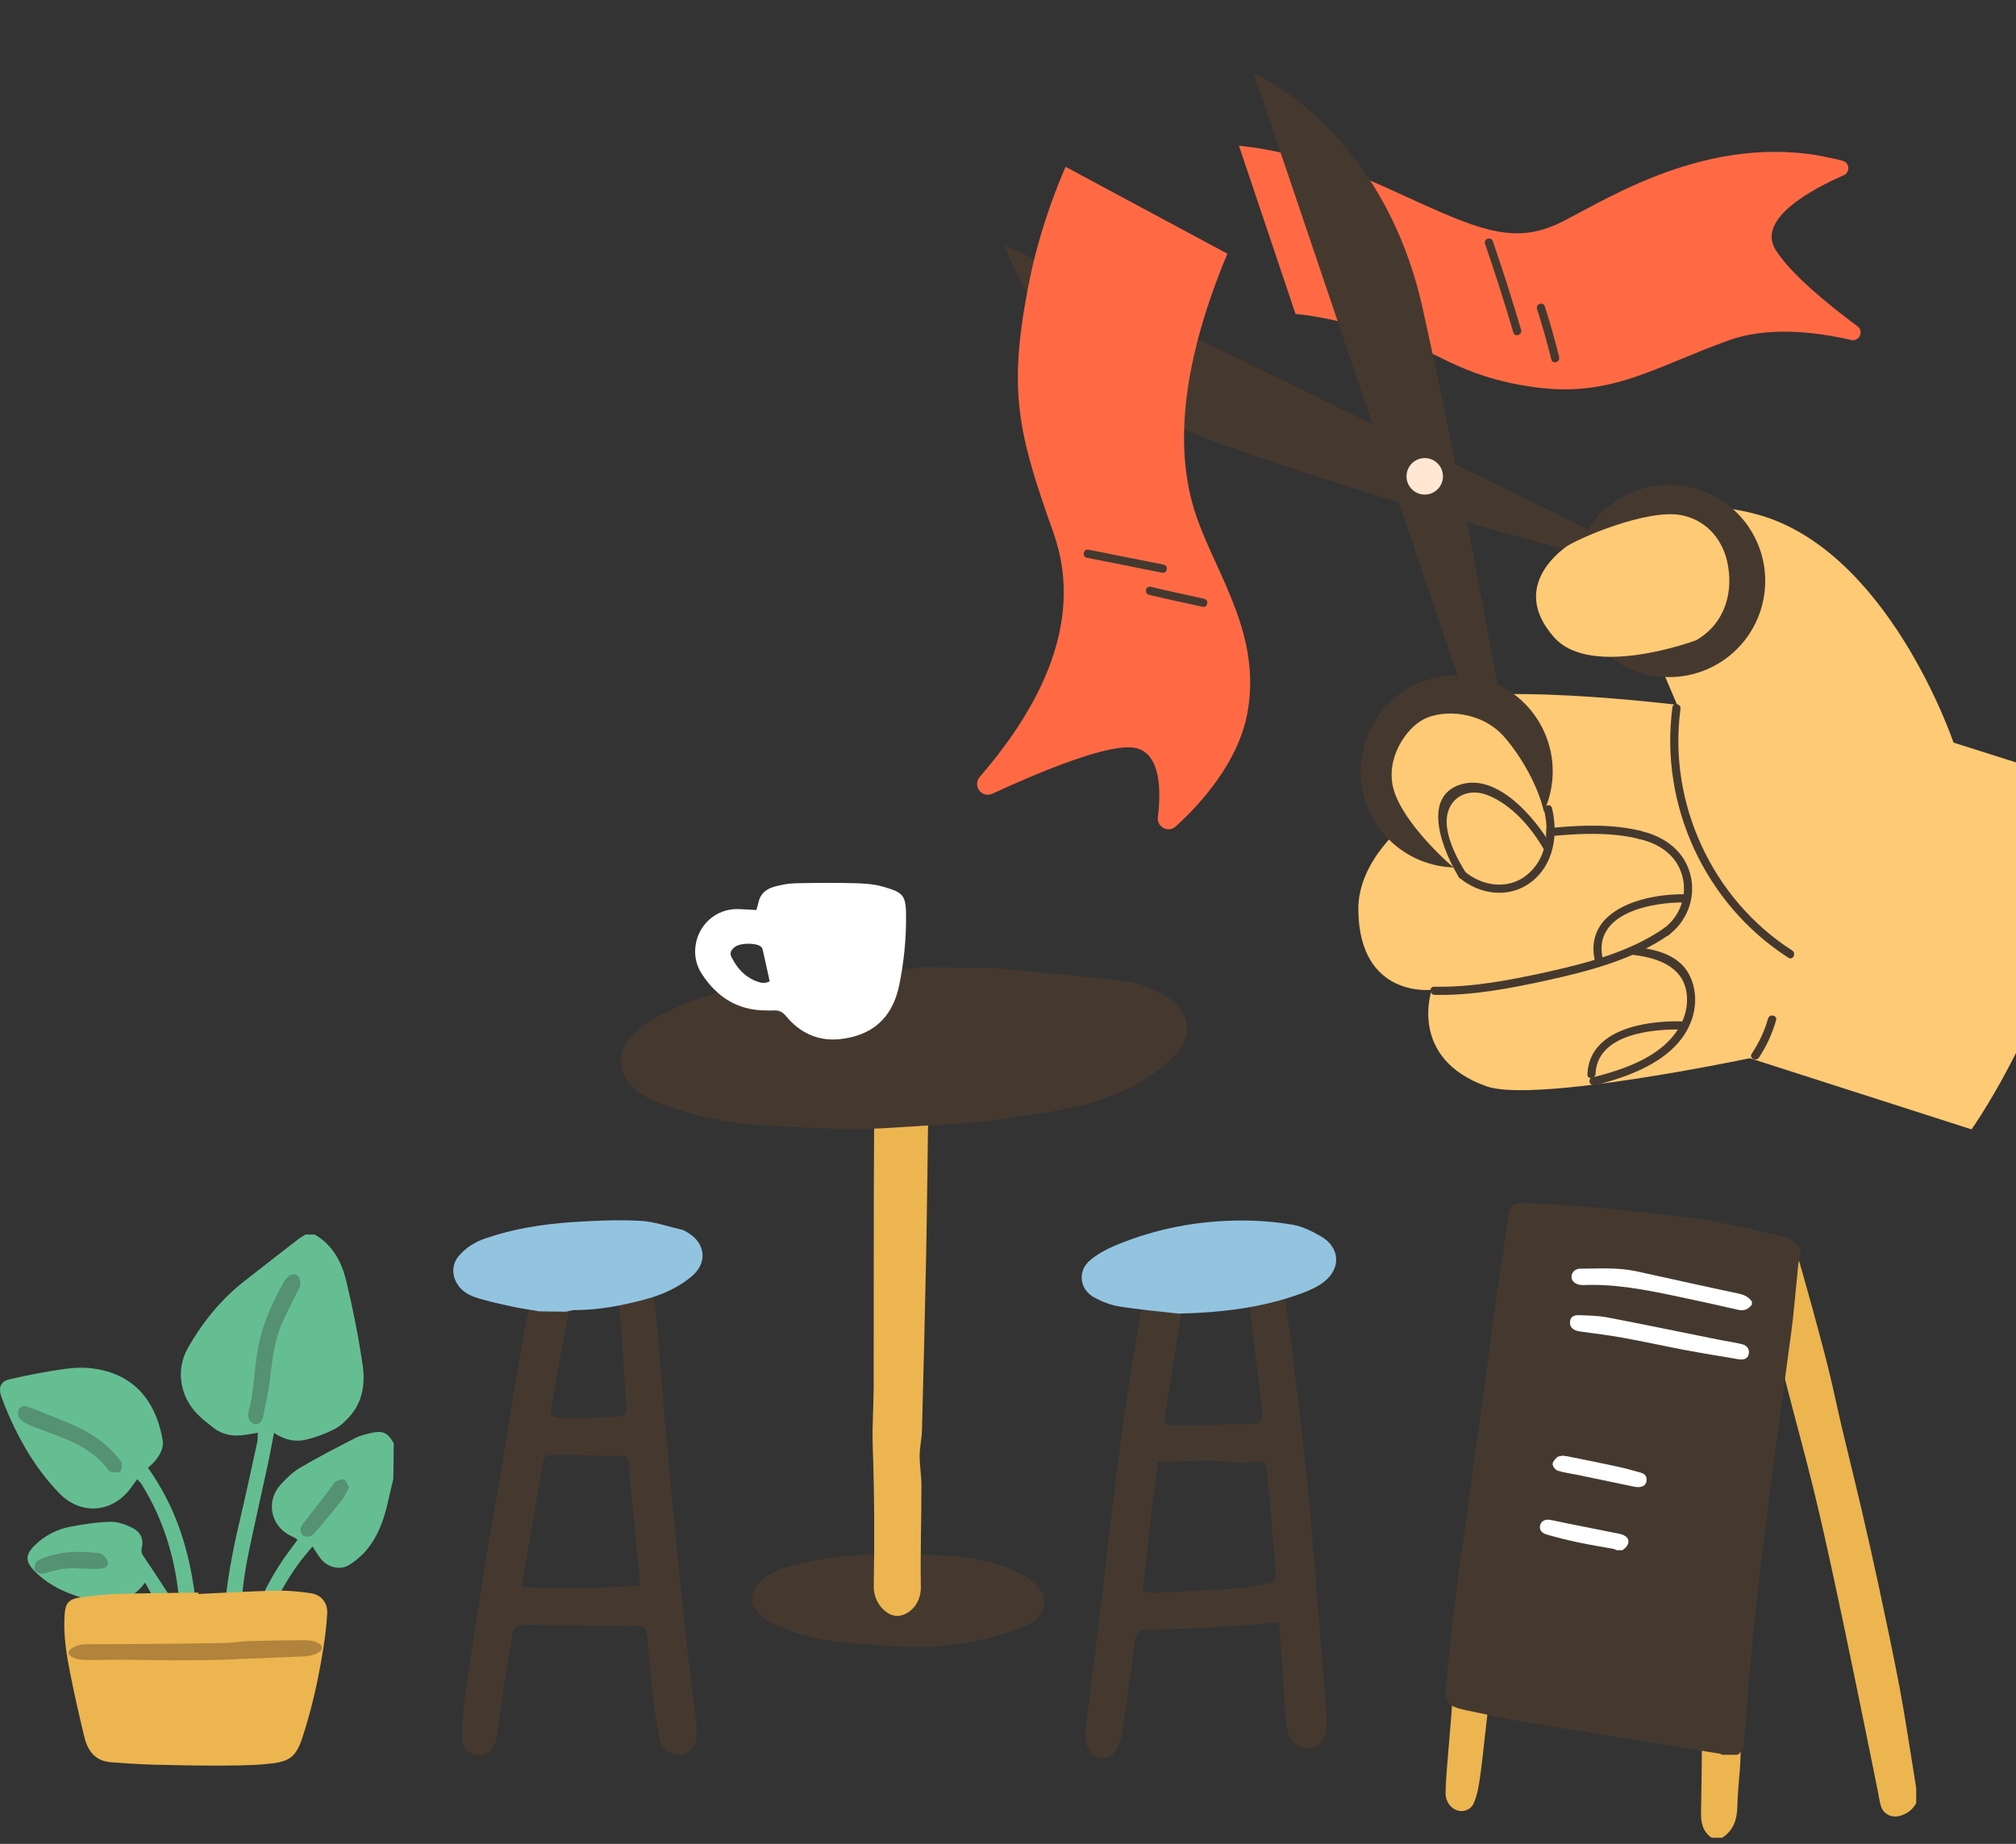 <svg width="258" height="236" viewBox="0 0 258 236" fill="none" xmlns="http://www.w3.org/2000/svg">
<rect x="0" y="0" width="258" height="236" fill="#333333" stroke="none"/>
<g clip-path="url(#clip0_1397_8410)">
<path d="M165.798 40.19L158.555 18.654C158.555 18.654 166.938 19.266 177.389 24.005C188.473 29.03 193.312 31.712 199.875 28.401C206.095 25.262 219.889 16.283 235.821 20.58C236.715 20.822 236.798 22.063 235.948 22.435C231.914 24.2 224.732 28.023 227.253 32.004C229.226 35.118 233.998 39.006 237.715 41.761C238.576 42.398 237.947 43.755 236.903 43.515C232.494 42.497 226.331 41.73 221.243 43.561C211.566 47.043 206.16 50.935 196.288 49.545C186.311 48.141 183.621 44.535 176.374 42.436C169.127 40.336 165.797 40.191 165.797 40.191L165.798 40.19Z" fill="#FF6A45"/>
<path d="M193.671 42.564C192.55 38.75 191.343 34.965 190.051 31.206C189.831 30.566 190.825 30.228 191.045 30.867C192.338 34.626 193.544 38.411 194.665 42.225C194.856 42.873 193.862 43.214 193.671 42.564Z" fill="#45392F"/>
<path d="M198.542 46.027C197.994 43.849 197.4 41.687 196.703 39.55C196.494 38.907 197.488 38.568 197.697 39.212C198.394 41.347 198.988 43.51 199.536 45.689C199.7 46.341 198.707 46.684 198.542 46.027Z" fill="#45392F"/>
<path d="M268.392 100.874L250.004 95.047C250.004 95.047 241.552 69.914 224.325 65.695C207.098 61.476 207.83 74.255 207.83 74.255L214.632 90.211C214.632 90.211 188.696 87.015 182.898 90.364C177.1 93.713 180.256 105.109 180.256 105.109C180.256 105.109 173.771 109.894 173.833 116.438C173.94 127.819 183.225 126.691 183.225 126.691C183.225 126.691 180.142 135.471 190.252 139.043C196.449 141.233 223.939 135.443 223.939 135.443L252.309 144.551C252.309 144.551 265.432 126.249 268.392 100.874Z" fill="#FFCA75"/>
<path d="M203.764 137.916C207.895 136.869 212.962 135.202 215.094 131.133C215.556 130.251 215.85 129.275 215.894 128.278C216.08 124.021 212.569 122.641 209.021 122.22C208.349 122.14 208.563 121.111 209.23 121.189C212.571 121.587 215.739 122.49 216.701 126.102C217.088 127.558 217 129.092 216.505 130.507C214.731 135.572 208.806 137.719 204.103 138.91C203.451 139.075 203.11 138.081 203.765 137.915L203.764 137.916Z" fill="#45392F"/>
<path d="M212.909 118.844C215.008 117.322 215.986 114.586 215.282 112.072C214.529 109.383 212.274 107.936 209.686 107.37C209.027 107.226 209.234 106.195 209.896 106.34C213.082 107.037 215.79 109.045 216.429 112.395C216.963 115.186 215.765 118.068 213.488 119.72C212.939 120.118 212.362 119.241 212.908 118.844L212.909 118.844Z" fill="#45392F"/>
<path d="M213.563 119.665C209.007 122.821 203.311 124.307 197.972 125.478C193.311 126.501 188.404 127.444 183.611 127.338C182.94 127.324 182.864 126.275 183.54 126.29C188.236 126.393 193.069 125.484 197.633 124.484C202.88 123.333 208.51 121.888 212.983 118.79C213.54 118.404 214.118 119.281 213.563 119.666L213.563 119.665Z" fill="#45392F"/>
<path d="M209.69 107.356C204.731 106.154 199.224 106.963 194.208 107.442C193.534 107.507 193.465 106.458 194.137 106.394C199.252 105.906 204.838 105.099 209.899 106.327C210.554 106.486 210.347 107.515 209.689 107.357L209.69 107.356Z" fill="#45392F"/>
<path d="M183.973 110.789C177.325 109.437 173.034 102.944 174.388 96.286C175.743 89.629 182.23 85.328 188.877 86.68C195.525 88.033 199.816 94.526 198.462 101.183C197.108 107.841 190.621 112.141 183.973 110.789Z" fill="#45392F"/>
<path d="M211.17 86.416C204.522 85.064 200.231 78.571 201.585 71.913C202.94 65.256 209.427 60.955 216.074 62.307C222.722 63.66 227.013 70.153 225.659 76.81C224.305 83.468 217.818 87.768 211.17 86.416Z" fill="#45392F"/>
<path d="M187.072 88.044L160.445 9.364C160.445 9.364 176.939 16.384 182.066 39.465C187.192 62.548 191.841 88.867 191.841 88.867L187.072 88.044Z" fill="#45392F"/>
<path d="M203.89 68.063L128.598 31.349C128.598 31.349 133.473 48.62 155.692 56.622C177.912 64.624 202.562 70.904 202.562 70.904L203.891 68.062L203.89 68.063Z" fill="#45392F"/>
<path d="M180.049 60.502C179.791 61.766 180.606 62.998 181.869 63.255C183.132 63.512 184.362 62.695 184.619 61.431C184.876 60.168 184.062 58.934 182.8 58.678C181.538 58.421 180.306 59.237 180.049 60.502Z" fill="#FFE7D4"/>
<path d="M192.42 94.222C195.092 97.194 199.082 104 197.554 108.687C195.658 114.497 189.52 113.57 187.018 111.834C185.6 110.85 179.67 105.469 178.383 101.153C177.2 97.184 179.894 93.283 182.146 92.088C184.688 90.738 189.542 91.022 192.421 94.223L192.42 94.222Z" fill="#FFCA75"/>
<path d="M217.074 81.944C217.074 81.944 203.681 86.96 198.896 81.58C194.111 76.2 197.824 71.935 200.328 70.048C201.706 69.008 210.815 65.054 215.224 65.948C218.795 66.672 220.488 69.518 221.011 71.753C221.934 75.694 220.799 79.785 217.074 81.945L217.074 81.944Z" fill="#FFCA75"/>
<path d="M228.878 122.586C218.233 115.762 212.35 103.078 214.032 90.525C214.123 89.855 215.15 90.067 215.061 90.734C213.445 102.786 219.125 115.093 229.353 121.649C229.915 122.009 229.448 122.952 228.878 122.586Z" fill="#45392F"/>
<path d="M227.295 130.582C226.807 132.289 226.092 133.875 225.11 135.356C224.742 135.912 223.8 135.444 224.175 134.88C225.102 133.481 225.806 131.988 226.268 130.373C226.452 129.726 227.482 129.931 227.296 130.582L227.295 130.582Z" fill="#45392F"/>
<path d="M198.612 103.418C199.44 106.797 198.869 110.684 195.925 112.915C193.122 115.04 189.375 114.52 186.79 112.368C186.271 111.935 186.97 111.151 187.49 111.584C189.697 113.421 192.967 113.911 195.346 112.038C197.857 110.062 198.338 106.692 197.618 103.756C197.459 103.103 198.45 102.76 198.612 103.417L198.612 103.418Z" fill="#45392F"/>
<path d="M197.564 108.683C195.956 105.916 193.538 103.087 190.519 101.829C187.534 100.584 184.797 102.435 185.171 105.774C185.405 107.857 186.497 109.942 187.577 111.687C187.933 112.262 187.058 112.844 186.701 112.268C184.852 109.277 181.714 102.065 186.905 100.415C191.578 98.929 196.439 104.66 198.439 108.102C198.777 108.685 197.903 109.269 197.563 108.683L197.564 108.683Z" fill="#45392F"/>
<path d="M215.869 115.507C211.449 115.406 203.598 116.84 205.162 122.914C205.33 123.566 204.338 123.909 204.169 123.253C202.403 116.398 210.533 114.338 215.797 114.458C216.468 114.474 216.544 115.522 215.869 115.507L215.869 115.507Z" fill="#45392F"/>
<path d="M215.169 131.774C211.333 131.691 204.396 132.395 204.195 137.441C204.168 138.111 203.12 138.188 203.148 137.513C203.379 131.745 210.546 130.628 215.098 130.726C215.769 130.741 215.845 131.789 215.17 131.774L215.169 131.774Z" fill="#45392F"/>
<path d="M157.076 32.474L136.374 21.351C136.374 21.351 133.387 27.885 131.818 35.558C128.846 50.086 130.284 55.383 134.835 68.255C139.133 80.412 131.968 91.807 125.384 99.441C124.419 100.56 125.652 102.208 126.994 101.589C133.213 98.719 142.019 95.067 145.279 95.73C148.539 96.393 148.609 101.138 148.178 104.579C148.018 105.853 149.514 106.645 150.462 105.782C153.68 102.854 158.514 97.529 159.657 91.149C161.407 81.376 155.924 73.906 153.25 66.49C150.421 58.646 150.687 47.764 157.076 32.474Z" fill="#FF6A45"/>
<path d="M148.721 73.304C145.512 72.665 142.302 72.024 139.093 71.385C138.43 71.252 138.639 70.222 139.302 70.354C142.512 70.994 145.721 71.634 148.931 72.274C149.593 72.406 149.384 73.436 148.721 73.304Z" fill="#45392F"/>
<path d="M153.893 77.664C151.613 77.16 149.326 76.681 147.054 76.138C146.398 75.982 146.605 74.951 147.263 75.108C149.535 75.651 151.821 76.13 154.102 76.634C154.761 76.779 154.554 77.81 153.893 77.664Z" fill="#45392F"/>
</g>
<path d="M245.229 228.891C245.106 228.084 244.984 227.269 244.847 226.455C244.275 222.966 243.757 219.464 243.103 215.983C242.319 211.843 241.44 207.723 240.561 203.603C239.832 200.169 239.062 196.749 238.264 193.328C237.433 189.758 236.54 186.195 235.695 182.625C235.123 180.203 234.632 177.766 234.032 175.35C233.385 172.717 232.663 170.097 231.954 167.484C231.443 165.604 230.911 163.738 230.38 161.865C230.291 161.559 230.209 161.24 230.059 160.962C229.787 160.453 229.235 160.195 228.785 160.324C228.219 160.487 227.954 160.901 227.926 161.464C227.913 161.681 227.96 161.905 227.988 162.163C227.77 162.326 227.524 162.475 227.32 162.659C226.754 163.161 226.448 163.765 226.679 164.532C226.822 165.014 226.802 165.421 226.488 165.876C226.114 166.418 226.107 167.07 226.27 167.722C227.047 170.85 227.79 173.986 228.587 177.115C229.719 181.533 230.939 185.937 232.029 190.369C232.99 194.272 233.855 198.201 234.707 202.131C235.709 206.746 236.656 211.368 237.617 215.996C238.53 220.401 239.416 224.812 240.309 229.217C240.445 229.868 240.52 230.54 240.718 231.178C241.031 232.183 242.06 232.699 243.082 232.434C244.03 232.19 244.745 231.653 245.229 230.798V228.884V228.891Z" fill="#ECB550"/>
<path d="M220.396 235.223C221.902 234.253 222.311 232.807 222.345 231.111C222.379 229.495 222.563 227.88 222.679 226.258C222.686 226.129 222.699 226.007 222.706 225.878C222.774 223.971 222.836 222.064 222.911 220.15C222.924 219.804 222.999 219.458 223.047 219.111C223.197 217.992 222.958 217.021 221.929 216.383C221.514 216.125 221.589 215.766 221.623 215.372C221.745 213.852 221.875 212.331 221.923 210.804C221.95 209.97 221.677 209.223 220.757 208.918C219.946 208.646 219.272 208.857 218.917 209.63C218.652 210.2 218.42 210.818 218.352 211.436C218.154 213.173 217.95 214.917 217.916 216.661C217.8 221.758 217.793 226.862 217.691 231.959C217.663 233.276 217.895 234.423 219.054 235.223H220.403H220.396Z" fill="#ECB550"/>
<path d="M191.543 207.799C191.468 207.547 191.461 207.079 191.222 206.774C190.575 205.939 190.725 205.036 190.854 204.12C190.97 203.299 191.059 202.484 190.67 201.684C190.35 201.018 189.798 200.74 189.123 200.74C188.415 200.74 187.869 201.127 187.679 201.799C187.433 202.654 187.249 203.53 187.147 204.412C186.902 206.563 186.724 208.722 186.513 210.873C186.343 212.617 186.152 214.355 185.988 216.099C185.886 217.178 185.832 218.257 185.75 219.336C185.573 221.555 185.375 223.775 185.198 225.994C185.109 227.134 185.021 228.281 185 229.428C184.987 230.114 185.212 230.758 185.723 231.254C186.636 232.136 188.108 231.953 188.626 230.752C189.048 229.774 189.232 228.682 189.389 227.616C189.668 225.695 189.859 223.761 190.077 221.834C190.248 220.347 190.418 218.861 190.561 217.375C190.847 214.429 190.711 211.443 191.481 208.552C191.529 208.369 191.522 208.172 191.549 207.812L191.543 207.799Z" fill="#ECB550"/>
<path d="M230.428 159.796C229.766 158.764 228.703 158.391 227.599 158.14C224.662 157.481 221.739 156.762 218.774 156.253C215.973 155.771 213.132 155.513 210.304 155.187C207.918 154.916 205.533 154.658 203.148 154.461C200.852 154.271 198.555 154.162 196.252 154.034C195.618 154 194.977 153.979 194.35 154.034C193.573 154.095 193.178 154.563 193.069 155.343C192.701 157.997 192.306 160.644 191.917 163.291C191.658 165.055 191.386 166.82 191.147 168.591C190.82 171.055 190.534 173.525 190.2 175.989C189.669 179.871 189.096 183.753 188.565 187.635C188.197 190.316 187.863 193.01 187.495 195.691C187.236 197.585 186.909 199.471 186.663 201.372C186.343 203.835 186.057 206.306 185.777 208.776C185.532 210.961 185.314 213.147 185.082 215.332C185.082 215.366 185.069 215.393 185.069 215.427C184.946 217.606 184.789 218.298 187.529 218.875C190.132 219.425 192.728 220.001 195.345 220.449C199.639 221.189 203.945 221.827 208.239 222.519C210.672 222.913 213.104 223.327 215.537 223.727C217.023 223.972 218.509 224.202 219.994 224.44C220.144 224.467 220.294 224.549 220.437 224.603H222.359C222.836 224.277 223.108 223.836 223.156 223.252C223.265 221.922 223.402 220.592 223.504 219.262C223.599 218.054 223.647 216.846 223.756 215.638C223.981 213.194 224.226 210.758 224.465 208.321C224.621 206.706 224.778 205.091 224.962 203.476C225.167 201.67 225.398 199.872 225.616 198.073C225.909 195.671 226.182 193.268 226.495 190.866C226.829 188.307 227.191 185.755 227.538 183.196C227.961 180.068 228.376 176.946 228.792 173.817C229.017 172.114 229.269 170.41 229.46 168.7C229.698 166.514 229.882 164.329 230.107 162.144C230.175 161.485 230.318 160.834 230.434 160.182V159.802L230.428 159.796Z" fill="#45392F"/>
<path d="M224.199 166.59C223.776 165.972 223.184 165.714 222.448 165.558C218.1 164.642 213.759 163.658 209.411 162.715C207.039 162.199 204.634 162.375 202.235 162.382C201.595 162.382 201.152 162.83 201.117 163.359C201.083 163.882 201.472 164.303 202.133 164.439C202.29 164.473 202.453 164.486 202.61 164.479C206.617 164.31 210.508 165.063 214.393 165.877C217.084 166.441 219.769 167.031 222.454 167.649C223.231 167.825 223.756 167.561 224.199 166.977V166.597V166.59Z" fill="white"/>
<path d="M207.646 198.413C207.769 198.311 207.898 198.216 208.014 198.107C208.627 197.49 208.511 196.77 207.694 196.451C207.285 196.288 206.828 196.234 206.392 196.146C204.545 195.773 202.698 195.413 200.852 195.04C200.034 194.877 199.23 194.687 198.412 194.537C197.73 194.415 197.253 194.68 197.11 195.196C196.967 195.718 197.219 196.2 197.921 196.404C199.271 196.791 200.64 197.13 202.01 197.422C203.509 197.741 205.022 197.978 206.528 198.256C206.651 198.277 206.76 198.358 206.876 198.413H207.646Z" fill="white"/>
<path d="M200.92 169.256C200.906 169.914 201.363 170.301 202.187 170.416C204.055 170.674 205.922 170.905 207.775 171.238C210.419 171.713 213.043 172.303 215.68 172.799C217.943 173.226 220.212 173.586 222.482 173.973C223.204 174.095 223.667 173.871 223.79 173.348C223.926 172.751 223.654 172.229 222.952 172.052C221.964 171.801 220.941 171.672 219.94 171.468C215.203 170.518 210.481 169.534 205.738 168.625C204.525 168.394 203.264 168.367 202.024 168.333C201.267 168.313 200.933 168.665 200.927 169.256H200.92Z" fill="white"/>
<path d="M199.993 186.318C199.802 186.366 199.461 186.359 199.271 186.522C199.005 186.753 198.691 187.119 198.705 187.411C198.712 187.703 199.053 188.137 199.339 188.232C200.088 188.477 200.893 188.565 201.669 188.728C204.075 189.23 206.481 189.732 208.886 190.234C209.166 190.295 209.459 190.357 209.738 190.336C210.208 190.302 210.624 190.133 210.706 189.583C210.794 189.02 210.542 188.646 210.004 188.497C209.05 188.232 208.096 187.954 207.135 187.744C204.947 187.269 202.76 186.834 200.565 186.393C200.409 186.359 200.252 186.352 199.993 186.318Z" fill="white"/>
<path d="M40.279 158.017C42.585 159.343 43.725 161.532 44.308 163.936C45.166 167.501 45.882 171.116 46.414 174.739C46.756 177.077 46.423 179.432 44.733 181.314C44.158 181.952 43.492 182.582 42.735 182.955C41.611 183.519 40.404 183.967 39.18 184.265C37.79 184.605 36.425 184.307 35.068 183.395C34.793 184.804 34.568 186.065 34.302 187.316C33.502 191.022 32.662 194.72 31.879 198.434C31.122 202.041 30.697 205.681 30.78 209.37C30.78 209.727 30.863 210.116 30.739 210.423C30.614 210.738 30.314 211.153 30.039 211.194C29.748 211.236 29.224 210.97 29.107 210.705C28.849 210.141 28.732 209.503 28.674 208.881C28.608 208.176 28.641 207.455 28.691 206.75C28.974 202.605 29.756 198.534 30.714 194.496C31.488 191.23 32.187 187.947 32.903 184.663C32.986 184.299 32.961 183.909 33.003 183.378C32.304 183.494 31.771 183.594 31.238 183.668C29.806 183.867 28.466 183.652 27.3 182.74C26.584 182.176 25.86 181.612 25.227 180.966C23.113 178.81 22.414 175.394 24.045 172.526C25.91 169.251 28.274 166.316 31.28 163.969C33.519 162.212 35.767 160.462 38.023 158.721C38.364 158.456 38.747 158.24 39.105 158C39.505 158 39.896 158.008 40.296 158.017H40.279Z" fill="#65BE92"/>
<path d="M50.344 189.241C50.094 190.31 49.844 191.388 49.595 192.457C49.087 194.638 48.329 196.719 46.864 198.443C46.265 199.156 45.507 199.778 44.716 200.284C43.543 201.038 41.911 200.624 41.012 199.463C40.679 199.032 40.404 198.551 39.996 197.938C39.347 198.734 38.714 199.43 38.173 200.185C36.342 202.738 34.868 205.482 33.969 208.517C33.861 208.89 33.736 209.313 33.478 209.578C33.27 209.785 32.803 209.91 32.537 209.818C32.287 209.727 32.029 209.321 32.013 209.031C31.988 208.616 32.137 208.177 32.262 207.762C33.278 204.396 34.926 201.345 37.008 198.518C37.349 198.054 37.698 197.589 38.073 197.092C37.832 196.918 37.723 196.794 37.582 196.744C34.702 195.6 33.869 192.292 35.942 189.987C36.675 189.174 37.515 188.378 38.456 187.831C40.737 186.488 43.101 185.278 45.457 184.059C46.048 183.752 46.723 183.595 47.372 183.437C49.004 183.056 49.587 183.321 50.394 184.73C50.377 186.231 50.352 187.74 50.336 189.241H50.344Z" fill="#65BE92"/>
<path d="M18.934 187.847C20.624 190.268 21.923 192.755 22.888 195.4C24.046 198.567 24.686 201.859 25.07 205.208C25.111 205.556 25.136 205.963 24.986 206.253C24.811 206.593 24.453 207.049 24.154 207.074C23.837 207.09 23.413 206.709 23.188 206.394C22.997 206.137 22.997 205.722 22.972 205.374C22.547 199.852 21.049 194.671 18.102 189.945C17.985 189.754 17.794 189.605 17.544 189.34C17.244 189.754 16.994 190.094 16.753 190.434C14.43 193.643 10.368 193.982 7.604 191.139C4.815 188.27 2.775 184.896 1.169 181.256C0.819 180.46 0.494 179.656 0.195 178.835C-0.247 177.633 0.045 176.804 1.252 176.53C3.641 175.983 6.047 175.519 8.478 175.187C10.068 174.972 11.683 175.013 13.298 175.419C17.977 176.588 20.091 180.195 20.807 184.257C21.007 185.426 20.391 186.396 19.617 187.242C19.433 187.441 19.217 187.607 18.942 187.856L18.934 187.847Z" fill="#65BE92"/>
<path d="M18.584 202.538C16.744 205.025 14.43 205.523 11.791 204.86C9.036 204.163 6.422 203.152 4.382 201.046C3.225 199.852 3.225 198.981 4.44 197.796C5.747 196.511 7.346 195.706 9.136 195.383C10.809 195.076 12.507 194.803 14.197 194.778C15.138 194.761 16.153 195.151 17.011 195.59C17.952 196.071 18.426 196.983 18.143 198.094C18.002 198.666 18.251 199.039 18.559 199.487C19.658 201.079 20.699 202.712 21.756 204.329C21.823 204.428 21.864 204.544 21.889 204.661C22.023 205.208 22.156 205.78 21.523 206.128C21.023 206.402 20.532 206.12 20.133 205.39C19.642 204.495 19.142 203.608 18.568 202.563L18.584 202.538Z" fill="#65BE92"/>
<path d="M31.771 180.891C31.929 180.137 32.162 179.299 32.279 178.437C32.57 176.331 32.687 174.184 33.111 172.103C33.686 169.259 34.901 166.631 36.316 164.094C36.45 163.853 36.633 163.638 36.833 163.447C37.215 163.091 37.748 162.941 38.123 163.298C38.373 163.538 38.473 164.061 38.439 164.434C38.414 164.799 38.14 165.155 37.965 165.512C37.357 166.755 36.724 167.982 36.15 169.242C35.009 171.73 34.843 174.433 34.468 177.086C34.269 178.487 33.969 179.88 33.686 181.272C33.536 182.019 33.12 182.375 32.587 182.251C31.921 182.093 31.763 181.579 31.763 180.883L31.771 180.891Z" fill="#559173"/>
<path d="M3.067 179.93C3.441 180.038 3.708 180.096 3.966 180.195C5.622 180.859 7.279 181.505 8.919 182.194C11.242 183.172 13.348 184.474 14.988 186.43C15.213 186.704 15.504 186.986 15.571 187.301C15.637 187.632 15.587 188.196 15.379 188.329C15.088 188.519 14.588 188.47 14.206 188.387C13.981 188.337 13.789 188.039 13.623 187.823C12.216 186.082 10.351 184.979 8.32 184.15C6.78 183.52 5.206 182.989 3.666 182.359C3.208 182.169 2.75 181.854 2.451 181.472C2.259 181.224 2.276 180.718 2.384 180.386C2.459 180.171 2.859 180.063 3.067 179.922V179.93Z" fill="#559173"/>
<path d="M10.218 200.764C8.944 200.64 7.495 200.789 6.088 201.278C5.797 201.378 5.456 201.461 5.164 201.394C4.898 201.336 4.523 201.129 4.457 200.905C4.374 200.623 4.457 200.2 4.632 199.943C4.79 199.711 5.139 199.579 5.423 199.462C7.687 198.575 10.034 198.468 12.424 198.774C12.657 198.808 12.948 198.816 13.098 198.957C13.389 199.23 13.756 199.562 13.806 199.91C13.881 200.449 13.423 200.772 12.898 200.789C12.066 200.822 11.242 200.781 10.209 200.764H10.218Z" fill="#559173"/>
<path d="M44.7 190.318C44.35 190.948 44.108 191.545 43.726 192.026C42.602 193.452 41.428 194.845 40.254 196.221C39.821 196.727 39.147 196.835 38.772 196.503C38.298 196.072 38.398 195.558 38.722 195.118C39.43 194.165 40.179 193.253 40.903 192.316C41.478 191.57 42.036 190.807 42.602 190.053C42.718 189.895 42.81 189.663 42.968 189.597C43.309 189.464 43.751 189.273 44.034 189.389C44.317 189.497 44.45 189.962 44.691 190.318H44.7Z" fill="#559173"/>
<path d="M25.394 204.013C28.716 203.864 32.037 203.665 35.367 203.591C36.824 203.557 38.298 203.707 39.746 203.914C41.095 204.105 41.944 205.116 41.877 206.492C41.794 208.059 41.594 209.635 41.345 211.185C40.745 214.932 39.921 218.63 38.747 222.253C37.848 225.047 37.007 225.528 33.969 225.793C31.846 225.984 29.69 225.976 27.55 225.984C24.861 225.984 22.164 225.934 19.475 225.86C17.735 225.81 15.995 225.677 14.255 225.561C12.457 225.437 11.308 224.425 10.8 222.336C10.134 219.608 9.518 216.872 8.969 214.12C8.503 211.757 8.128 209.378 8.253 206.948C8.345 205.149 8.719 204.643 10.542 204.42C12.033 204.237 13.531 204.055 15.038 204.013C18.484 203.914 21.939 203.889 25.386 203.839C25.386 203.897 25.386 203.964 25.386 204.022L25.394 204.013Z" fill="#ECB550"/>
<path d="M30.914 212.321C29.132 212.446 24.328 212.595 17.119 212.446C15.329 212.404 13.523 212.471 11.725 212.471C11.15 212.471 10.542 212.462 10.035 212.371C9.069 212.197 8.594 211.716 8.844 211.293C9.086 210.879 10.118 210.456 10.967 210.448C13.082 210.431 15.196 210.448 17.311 210.423C21.065 210.39 24.828 210.365 28.583 210.298C29.681 210.282 30.789 210.083 31.896 210.05C34.277 209.975 36.666 209.942 39.047 209.934C40.279 209.934 41.212 210.398 41.212 210.895C41.212 211.418 40.229 211.94 38.897 212.006C36.458 212.131 34.01 212.205 30.914 212.33V212.321Z" fill="#B1833C"/>
<g clip-path="url(#clip1_1397_8410)">
<path d="M74.22 181.587C75.886 181.492 77.543 181.378 79.208 181.302C79.97 181.273 80.227 180.931 80.17 180.18C79.922 176.568 79.722 172.965 79.465 169.352C79.399 168.43 79.208 167.508 79.085 166.586C79.028 166.149 78.942 165.712 78.98 165.274C79.056 164.153 79.827 163.364 80.931 163.183C81.702 163.06 82.692 163.563 83.035 164.476C83.425 165.522 83.806 166.624 83.901 167.727C84.396 173.031 84.777 178.345 85.243 183.659C85.71 188.916 86.205 194.173 86.728 199.43C87.166 203.859 87.642 208.28 88.137 212.709C88.404 215.143 88.756 217.567 89.041 219.991C89.127 220.723 89.194 221.455 89.156 222.187C89.099 223.556 88.289 224.421 87.014 224.583C85.995 224.716 84.748 223.936 84.482 222.776C84.101 221.113 83.844 219.411 83.644 217.71C83.32 214.943 83.083 212.168 82.816 209.392C82.711 208.289 82.54 208.128 81.141 208.109C76.724 208.042 72.307 208.004 67.89 207.947C67.643 207.947 67.395 207.966 67.157 207.937C66.167 207.804 65.72 208.299 65.577 209.221C65.234 211.341 64.844 213.46 64.511 215.59C64.149 217.909 63.873 220.238 63.502 222.558C63.283 223.974 62.35 224.735 61.103 224.63C59.989 224.535 59.095 223.622 59.133 222.282C59.18 220.381 59.304 218.47 59.58 216.588C60.456 210.59 61.398 204.591 62.36 198.603C62.959 194.886 63.673 191.178 64.282 187.461C65.13 182.347 65.891 177.214 66.796 172.109C67.348 168.972 68.052 165.873 68.737 162.765C68.861 162.204 69.156 161.662 69.442 161.158C70.022 160.141 71.241 159.59 72.155 159.894C73.297 160.265 74.03 161.415 73.821 162.67C73.583 164.067 73.23 165.446 72.964 166.843C72.155 171.178 71.365 175.503 70.594 179.847C70.346 181.235 70.594 181.492 72.002 181.53C72.735 181.549 73.478 181.549 74.211 181.558C74.211 181.577 74.211 181.596 74.211 181.606L74.22 181.587ZM66.738 203.099C71.888 203.508 76.848 203.213 81.75 202.985C81.836 202.747 81.902 202.652 81.893 202.567C81.407 197.452 80.912 192.348 80.436 187.233C80.379 186.644 80.103 186.33 79.513 186.321C76.514 186.283 73.525 186.254 70.527 186.216C69.946 186.216 69.613 186.473 69.528 187.062C69.461 187.5 69.337 187.927 69.27 188.355C68.852 190.817 68.442 193.279 68.014 195.741C67.605 198.137 67.176 200.542 66.738 203.099Z" fill="#45392F"/>
<path d="M68.899 167.822C67.748 167.622 66.596 167.461 65.453 167.214C64.016 166.9 62.579 166.586 61.179 166.159C60.104 165.826 59.085 165.322 58.476 164.267C57.791 163.088 57.848 161.748 58.742 160.721C59.656 159.656 60.808 158.953 62.141 158.497C65.691 157.28 69.366 156.691 73.088 156.434C76.01 156.234 78.97 156.101 81.893 156.253C83.711 156.339 85.51 156.995 87.319 157.413C87.595 157.48 87.852 157.66 88.099 157.812C90.365 159.229 90.536 161.719 88.461 163.421C86.766 164.809 84.796 165.702 82.702 166.273C79.722 167.081 76.695 167.68 73.583 167.68C73.202 167.68 72.821 167.813 72.45 167.889C71.269 167.87 70.089 167.86 68.918 167.841L68.899 167.822Z" fill="#92C4E0"/>
<path d="M163.528 207.643C162.899 207.709 162.29 207.795 161.681 207.842C159.044 208.023 156.407 208.232 153.771 208.365C151.476 208.479 149.173 208.508 146.869 208.574C145.698 208.612 145.451 208.812 145.27 210.019C144.699 213.993 144.185 217.966 143.557 221.93C143.423 222.757 143.109 223.679 142.586 224.307C141.577 225.504 139.682 225.058 139.168 223.565C138.969 222.985 138.864 222.301 138.93 221.693C139.235 218.822 139.625 215.97 139.978 213.109C140.387 209.715 140.796 206.312 141.196 202.918C141.596 199.524 141.977 196.121 142.395 192.728C142.852 188.992 143.3 185.256 143.833 181.53C144.356 177.898 144.946 174.276 145.565 170.664C146.003 168.06 146.469 165.455 147.041 162.879C147.221 162.052 147.669 161.215 148.192 160.55C148.982 159.552 149.972 159.371 150.934 159.827C151.933 160.293 152.457 161.263 152.257 162.508C152.076 163.573 151.724 164.599 151.553 165.664C150.677 171.025 149.839 176.387 148.992 181.748C148.982 181.834 149.03 181.938 149.068 182.1C149.754 182.68 150.62 182.442 151.419 182.433C154.066 182.414 156.712 182.309 159.349 182.281C161.529 182.262 161.719 182.09 161.462 179.923C160.919 175.36 160.348 170.797 159.796 166.234C159.587 164.552 160.596 163.402 162.195 163.468C163.328 163.516 163.984 164.124 164.26 165.569C164.603 167.394 164.917 169.229 165.146 171.082C165.898 177.299 166.65 183.507 167.307 189.733C167.735 193.764 168.001 197.813 168.335 201.863C168.744 206.882 169.153 211.901 169.553 216.92C169.658 218.185 169.762 219.459 169.772 220.723C169.772 221.293 169.639 221.902 169.41 222.434C168.782 223.917 166.754 224.231 165.612 223.042C164.784 222.177 164.613 221.075 164.537 219.924C164.299 216.074 164.032 212.215 163.756 208.365C163.746 208.184 163.632 208.004 163.518 207.681L163.528 207.643ZM148.24 187.119C147.364 192.538 146.869 198.089 146.232 203.736C146.898 203.802 147.326 203.888 147.755 203.869C151.229 203.707 154.703 203.555 158.168 203.317C159.53 203.222 160.881 202.89 162.233 202.69C163.004 202.576 163.347 202.158 163.28 201.388C163.242 200.998 163.242 200.608 163.204 200.218C163.061 198.517 162.909 196.806 162.766 195.104C162.576 192.908 162.423 190.712 162.176 188.526C162.014 187.043 161.747 186.9 160.253 187.1C159.72 187.176 159.177 187.243 158.644 187.214C157.473 187.148 156.303 186.938 155.132 186.938C152.895 186.938 150.648 187.053 148.23 187.119H148.24Z" fill="#45392F"/>
<path d="M150.743 168.126C148.221 167.831 145.679 167.613 143.176 167.204C142.091 167.023 140.996 166.595 140.025 166.063C138.121 165.008 137.864 162.65 139.54 161.272C140.501 160.474 141.662 159.856 142.824 159.371C147.954 157.241 153.333 156.224 158.873 156.215C161.062 156.215 163.27 156.386 165.422 156.757C166.688 156.975 167.935 157.593 169.058 158.249C171.466 159.637 171.666 162.299 169.486 164.029C168.668 164.685 167.64 165.141 166.65 165.512C161.529 167.413 156.198 168.012 150.743 168.135V168.126Z" fill="#92C4E0"/>
<path d="M96.333 203.774C97.904 200.903 100.845 200.494 103.606 199.895C109.222 198.678 114.952 198.783 120.635 199.097C123.986 199.277 127.355 199.8 130.43 201.331C131.411 201.825 132.353 202.566 133.057 203.412C134.19 204.772 133.495 207.129 131.572 207.918C129.183 208.888 126.699 209.772 124.176 210.19C121.235 210.675 118.179 210.97 115.219 210.732C110.345 210.342 105.357 210.428 100.693 208.555C98.951 207.861 97.209 207.167 96.323 205.333C96.323 204.81 96.333 204.296 96.343 203.774H96.333Z" fill="#45392F"/>
<path d="M118.779 143.248C118.693 149.094 118.636 154.94 118.522 160.787C118.37 168.22 118.189 175.654 117.989 183.088C117.96 184.171 117.694 185.246 117.694 186.32C117.694 187.603 117.922 188.896 117.922 190.179C117.922 194.476 117.77 198.782 117.846 203.079C117.894 205.465 116.161 206.777 114.895 206.824C113.458 206.881 111.782 205.17 111.821 203.031C111.935 197.052 111.897 191.063 111.687 185.074C111.602 182.536 111.802 180.027 111.811 177.508C111.83 166.395 111.792 155.283 111.868 144.17C111.878 142.069 112.239 139.959 112.563 137.867C112.772 136.451 113.791 135.643 114.981 135.7C116.237 135.767 117.132 136.736 117.18 138.248C117.208 139.141 117.551 139.712 118.132 140.396C118.75 141.109 118.912 142.212 119.283 143.143C119.122 143.172 118.95 143.21 118.788 143.238L118.779 143.248Z" fill="#ECB550"/>
<path d="M127.527 123.865C128.136 123.951 128.745 124.065 129.354 124.122C134.095 124.588 138.845 124.987 143.585 125.529C145.708 125.766 147.717 126.527 149.516 127.734C152.324 129.626 152.695 132.563 150.363 135.006C147.802 137.677 144.623 139.426 141.158 140.643C137.017 142.098 132.686 142.563 128.374 143.2C123.643 143.894 118.884 144.008 114.124 144.341C108.603 144.731 103.13 144.303 97.656 144.027C93.249 143.809 88.927 142.792 84.758 141.328C83.559 140.909 82.369 140.273 81.379 139.474C78.999 137.535 78.79 134.531 80.988 132.411C82.188 131.251 83.701 130.32 85.215 129.588C90.355 127.116 95.8 125.738 101.473 125.12C106.528 124.569 111.563 123.932 116.656 123.979C116.951 123.979 117.256 123.856 117.551 123.789C120.873 123.818 124.195 123.856 127.517 123.884L127.527 123.865Z" fill="#45392F"/>
<path d="M97.037 115.633C97.237 114.482 97.98 113.807 99.027 113.513C99.903 113.266 100.816 113.075 101.721 113.056C104.215 112.99 106.718 112.98 109.212 113.037C110.488 113.066 111.811 113.142 113.02 113.494C115.4 114.188 115.923 114.444 115.952 116.982C115.99 120.072 115.695 123.123 115.066 126.146C114.191 130.357 111.554 132.591 107.413 133.01C104.7 133.276 102.368 132.202 100.617 130.082C100.16 129.53 99.712 129.283 99.027 129.331C98.732 129.35 98.437 129.331 98.142 129.331C94.429 129.359 91.707 127.62 89.765 124.568C89.127 123.561 88.861 122.401 88.994 121.203C89.279 118.475 91.555 116.25 94.553 116.355C95.276 116.374 96 116.441 96.79 116.479C96.876 116.174 96.98 115.908 97.028 115.633H97.037ZM97.57 121.441C97.542 121.317 97.418 121.194 97.304 121.108C96.638 120.661 94.781 120.69 94.115 121.156C93.668 121.469 93.306 121.897 93.592 122.458C94.382 124.055 95.543 125.281 97.342 125.766C97.552 125.823 97.78 125.804 97.999 125.785C98.132 125.776 98.265 125.699 98.503 125.614C98.199 124.207 97.904 122.819 97.58 121.441H97.57Z" fill="white"/>
</g>
<defs>
<clipPath id="clip0_1397_8410">
<rect width="151.175" height="125.289" fill="white" transform="matrix(-0.98 -0.199 -0.199 0.98 283.116 30.135)"/>
</clipPath>
<clipPath id="clip1_1397_8410">
<rect width="113" height="112" fill="white" transform="translate(58 113)"/>
</clipPath>
</defs>
</svg>
